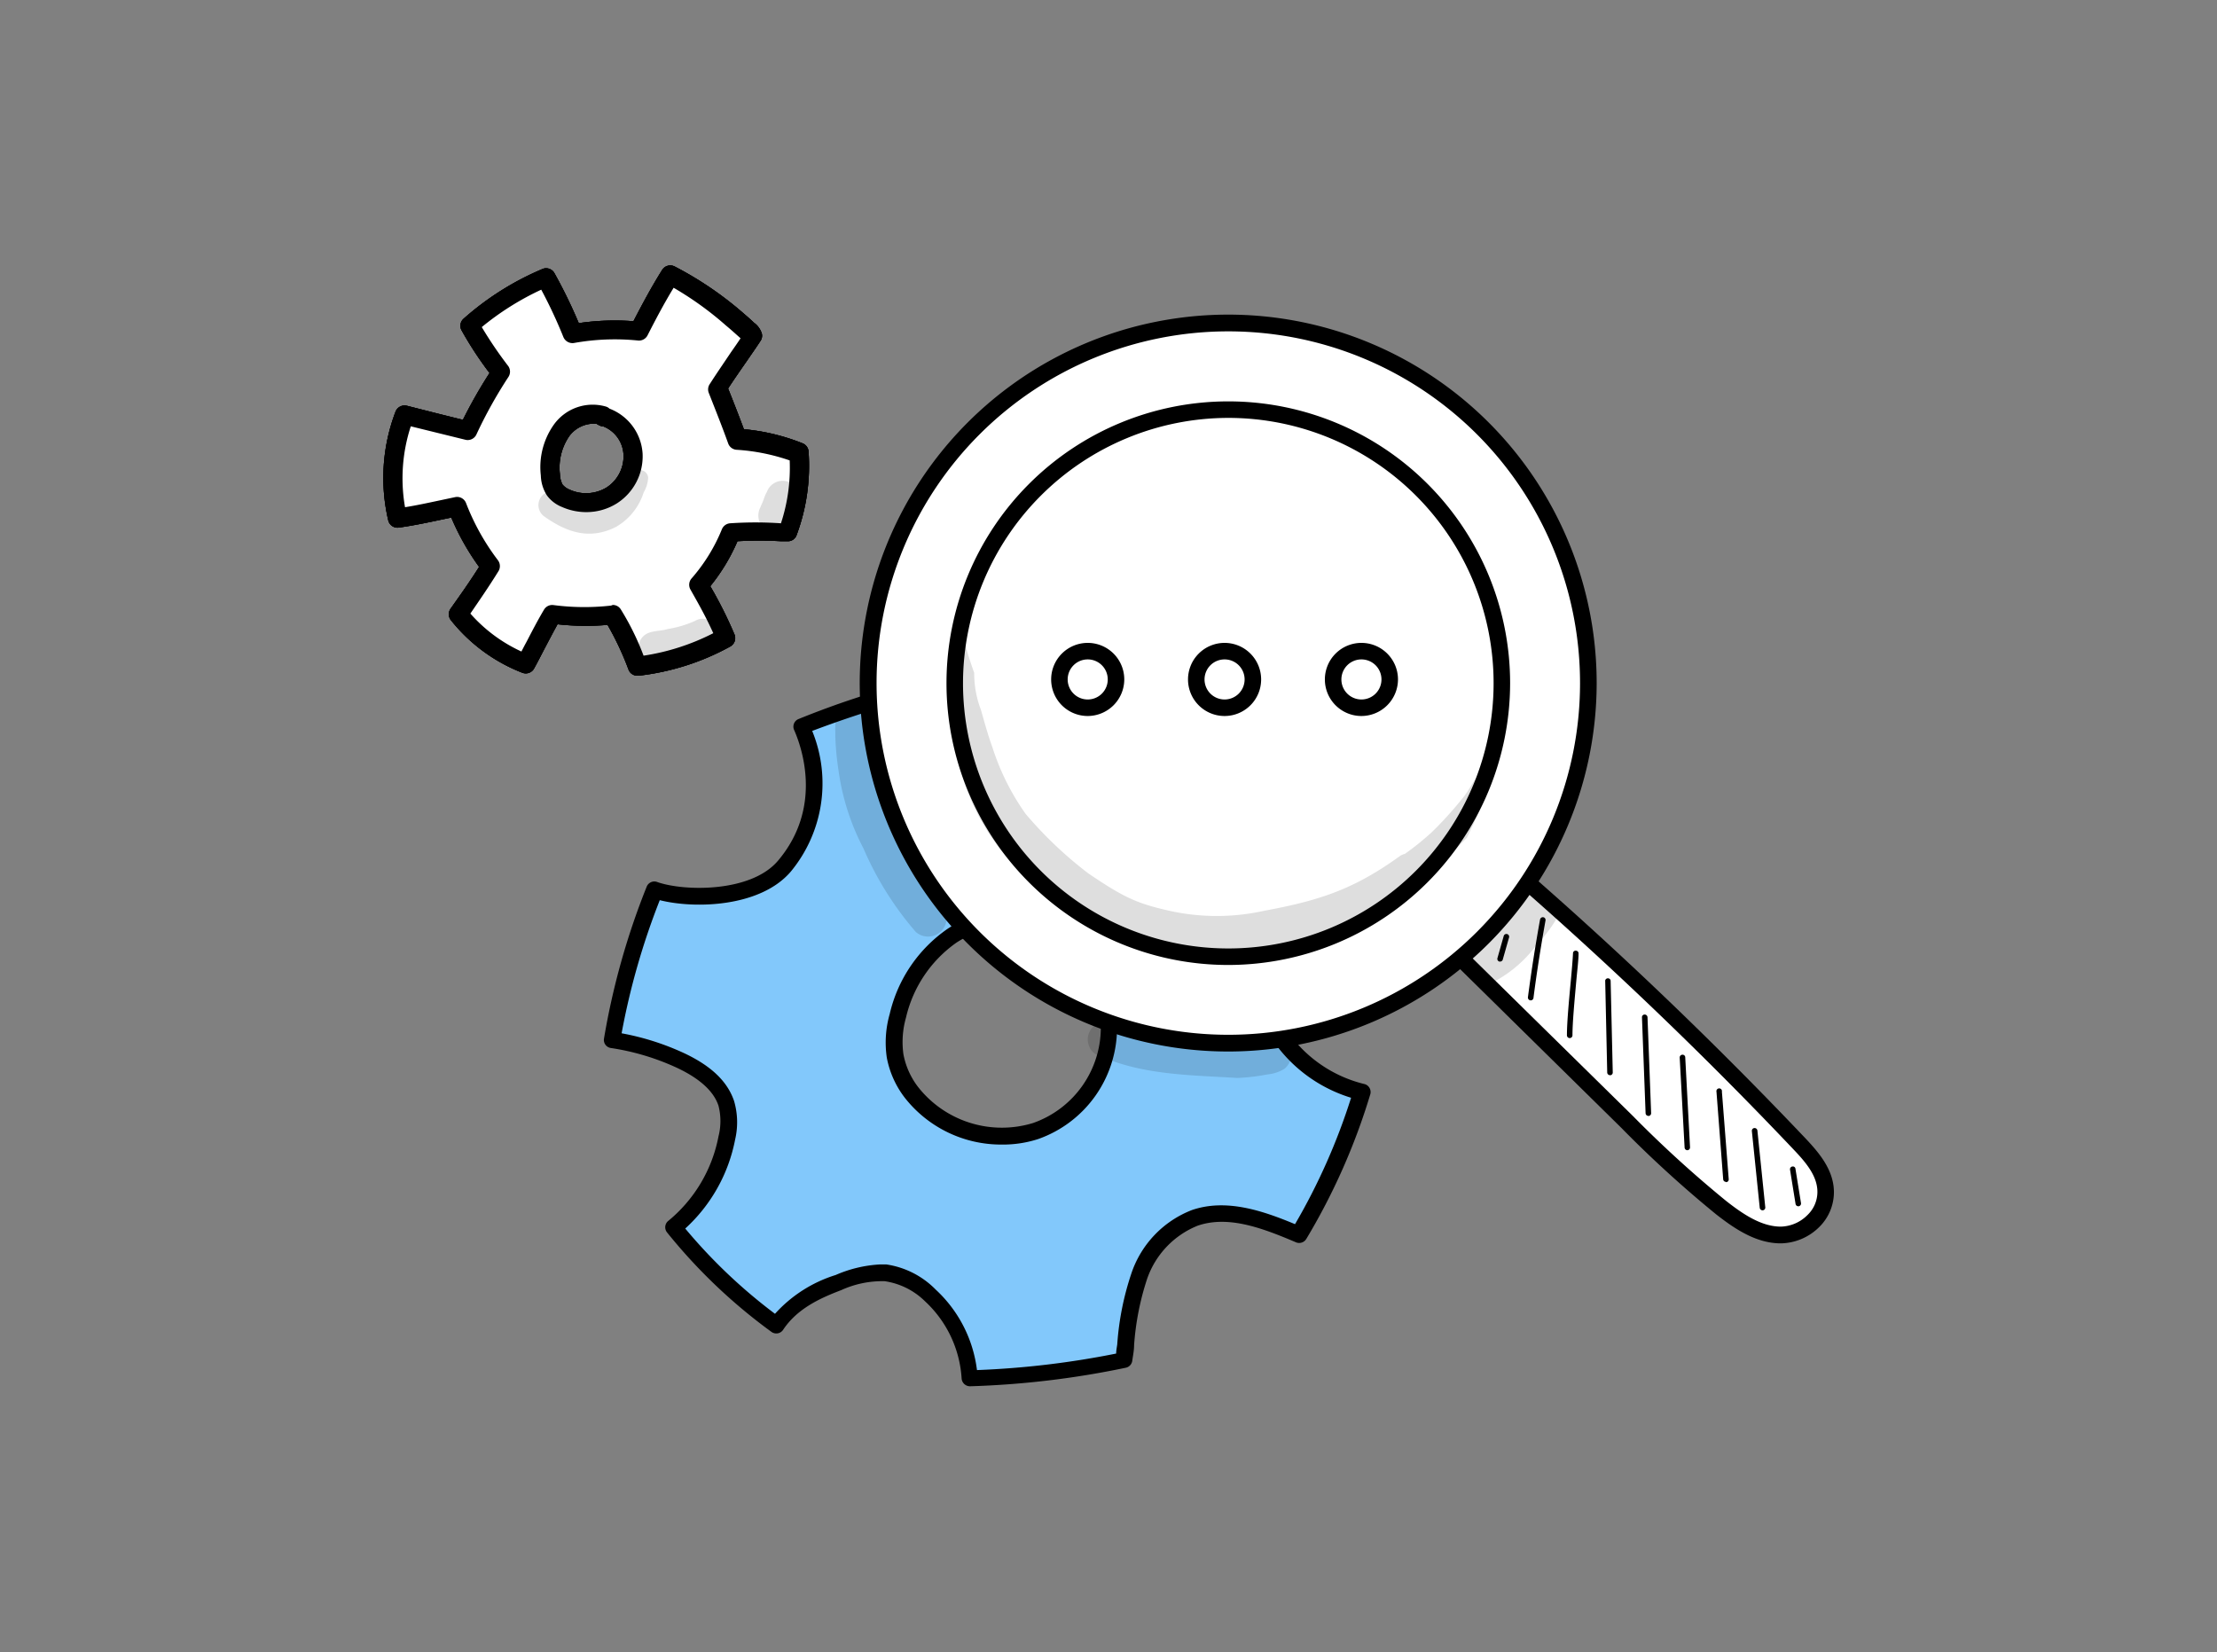 <svg xmlns="http://www.w3.org/2000/svg" id="Capa_1" data-name="Capa 1" viewBox="0 0 208 155"><rect x="0" y="0" width="208" height="155" fill="#808080" stroke="none"/><defs><style>.cls-1{fill:#82c8fb;}.cls-2{fill:#fff;}.cls-3{opacity:0.13;}</style></defs><path class="cls-1" d="M118.19,93a12.09,12.09,0,0,1,4.74-12.16,99.87,99.87,0,0,0-10.71-12.51c-1.83,2.21-7.52,7.27-16,3-3.74-1.89-6.5-6.52-6.12-7.89-5.82,1.73-11.72,3.24-14.87,4.73a12.24,12.24,0,0,1-1.63,13.09c-2.82,3.32-9.5,3.17-12.17,2.24a68.21,68.21,0,0,0-4,14.07,23.49,23.49,0,0,1,6.51,2c1.8.86,3.6,2.11,4.2,4a6.62,6.62,0,0,1,.07,3.25,14.29,14.29,0,0,1-5,8.39,50.65,50.65,0,0,0,9.65,9.19,11.27,11.27,0,0,1,5.81-4,9.91,9.91,0,0,1,4.43-.89,7.4,7.4,0,0,1,4.2,2.08A11.59,11.59,0,0,1,91,129.3a83.17,83.17,0,0,0,14.46-1.7,33.61,33.61,0,0,1,1.43-7.85,9.07,9.07,0,0,1,5.24-5.49c3.18-1.08,6.64.26,9.73,1.57a58.27,58.27,0,0,0,5.91-13.37A13.06,13.06,0,0,1,118.19,93ZM97.13,106.11a10.73,10.73,0,0,1-11.62-3.62A8.2,8.2,0,0,1,84,99.05a9.2,9.2,0,0,1,.26-3.76,12.53,12.53,0,0,1,5.1-7.53,9.17,9.17,0,0,1,8.94-.71,11,11,0,0,1,5.76,9.2A10.25,10.25,0,0,1,97.13,106.11Z"></path><path d="M91,130.07a.79.79,0,0,1-.78-.73,10.77,10.77,0,0,0-3.44-7.25A6.79,6.79,0,0,0,83,120.21a9.31,9.31,0,0,0-4.08.84c-2.06.78-4.15,1.77-5.44,3.71a.77.77,0,0,1-1.11.2,51.24,51.24,0,0,1-9.79-9.33.77.77,0,0,1,.12-1.08,13.54,13.54,0,0,0,4.71-7.93,5.8,5.8,0,0,0,0-2.87c-.44-1.34-1.72-2.52-3.81-3.52a22.77,22.77,0,0,0-6.29-1.9.76.76,0,0,1-.64-.9A69.1,69.1,0,0,1,60.67,83.2a.77.77,0,0,1,1-.44c2.51.88,8.78,1,11.32-2,4.23-5,2.23-10.65,1.51-12.28a.77.77,0,0,1,.38-1,83.82,83.82,0,0,1,10.91-3.59c1.34-.39,2.71-.78,4.07-1.19a.81.81,0,0,1,.77.2.76.76,0,0,1,.2.76c-.23.83,2.17,5.19,5.72,7,8.36,4.21,13.67-1.06,15.09-2.77a.78.78,0,0,1,.56-.28.76.76,0,0,1,.59.23,99.58,99.58,0,0,1,10.79,12.6.8.8,0,0,1,.14.58.77.77,0,0,1-.32.5A11.31,11.31,0,0,0,119,92.86a12.3,12.3,0,0,0,9,8.85.76.76,0,0,1,.49.37.78.78,0,0,1,.07.6,59.87,59.87,0,0,1-6,13.56.78.78,0,0,1-1,.31c-3.22-1.37-6.34-2.52-9.19-1.55a8.3,8.3,0,0,0-4.75,5,25.49,25.49,0,0,0-1.22,6.23c0,.48-.11,1-.17,1.44a.77.77,0,0,1-.61.66A83.35,83.35,0,0,1,91,130.07Zm-8.44-11.43.61,0A8.15,8.15,0,0,1,87.79,121a12.33,12.33,0,0,1,3.87,7.55A82.11,82.11,0,0,0,104.72,127c0-.29.06-.57.1-.86a26.54,26.54,0,0,1,1.31-6.61,9.67,9.67,0,0,1,5.71-6c3.15-1.07,6.48,0,9.66,1.33A58.4,58.4,0,0,0,126.76,103a13.78,13.78,0,0,1-9.33-9.79,13,13,0,0,1,4.43-12.49,98.69,98.69,0,0,0-9.61-11.22c-2,2.08-7.86,6.85-16.42,2.53-3.16-1.59-6-5.23-6.48-7.56l-3.15.91a101.67,101.67,0,0,0-10,3.2,13,13,0,0,1-2,13.19c-2.85,3.35-9,3.52-12.3,2.69a67.32,67.32,0,0,0-3.58,12.49,24.27,24.27,0,0,1,5.94,1.9c2.52,1.2,4,2.65,4.61,4.45a7.1,7.1,0,0,1,.1,3.62,15.19,15.19,0,0,1-4.68,8.35,50.07,50.07,0,0,0,8.42,8,12.75,12.75,0,0,1,5.69-3.64A12,12,0,0,1,82.52,118.64ZM94,107.39A11.48,11.48,0,0,1,84.89,103a8.84,8.84,0,0,1-1.69-3.77,9.72,9.72,0,0,1,.27-4.08,13.38,13.38,0,0,1,5.43-8,9.92,9.92,0,0,1,9.71-.75,11.71,11.71,0,0,1,6.19,9.86,11.08,11.08,0,0,1-7.42,10.62A10.66,10.66,0,0,1,94,107.39ZM94.54,87a8.91,8.91,0,0,0-4.8,1.44A11.86,11.86,0,0,0,85,95.48a8.37,8.37,0,0,0-.24,3.44,7.23,7.23,0,0,0,1.4,3.1,10,10,0,0,0,10.76,3.35h0a9.5,9.5,0,0,0,6.36-9.09,10.15,10.15,0,0,0-5.34-8.54A7.41,7.41,0,0,0,94.54,87Z"></path><path class="cls-2" d="M136.38,89.25l16.25,16a108.27,108.27,0,0,0,8.85,8.08c1.68,1.32,3.56,2.56,5.6,2.56a4.23,4.23,0,0,0,4.21-4c0-1.81-1.26-3.26-2.43-4.49q-12.93-13.64-27-25.84C140.14,84,138.42,86.55,136.38,89.25Z"></path><path d="M167.08,116.66h0c-2.28,0-4.27-1.31-6.08-2.73a109.14,109.14,0,0,1-8.91-8.13l-16.25-16a.79.79,0,0,1-.08-1c2-2.68,3.77-5.22,5.45-7.69a.8.8,0,0,1,.54-.33.75.75,0,0,1,.61.18c9.35,8.1,18.45,16.81,27.07,25.89,1.26,1.34,2.62,2.94,2.63,5a4.6,4.6,0,0,1-1.38,3.28A5.24,5.24,0,0,1,167.08,116.66ZM137.41,89.18l15.77,15.51a109.07,109.07,0,0,0,8.78,8c1.59,1.25,3.31,2.4,5.12,2.4h0a3.64,3.64,0,0,0,2.5-1.09,3,3,0,0,0,.93-2.17c0-1.5-1.1-2.78-2.21-3.95-8.37-8.83-17.22-17.31-26.29-25.22C140.58,84.77,139.09,86.92,137.41,89.18Z"></path><path class="cls-2" d="M115.24,30.31A33.79,33.79,0,1,0,149,64.1,33.79,33.79,0,0,0,115.24,30.31Zm0,59.45A25.66,25.66,0,1,1,140.9,64.1,25.66,25.66,0,0,1,115.24,89.76Zm0,0A25.66,25.66,0,1,1,140.9,64.1,25.66,25.66,0,0,1,115.24,89.76Z"></path><path d="M115.24,98.66A34.57,34.57,0,1,1,149.8,64.1,34.6,34.6,0,0,1,115.24,98.66Zm0-67.57a33,33,0,1,0,33,33A33,33,0,0,0,115.24,31.09Zm0,59.45A26.44,26.44,0,1,1,141.68,64.1,26.47,26.47,0,0,1,115.24,90.54ZM90.35,64.1a24.89,24.89,0,1,0,24.89-24.89A24.92,24.92,0,0,0,90.35,64.1Z"></path><circle class="cls-2" cx="102.06" cy="63.75" r="2.65"></circle><path d="M102.06,67.18a3.43,3.43,0,1,1,3.42-3.43A3.44,3.44,0,0,1,102.06,67.18Zm0-5.31a1.88,1.88,0,1,0,1.87,1.88A1.88,1.88,0,0,0,102.06,61.87Z"></path><circle class="cls-2" cx="114.89" cy="63.75" r="2.65"></circle><path d="M114.89,67.18a3.43,3.43,0,1,1,3.43-3.43A3.43,3.43,0,0,1,114.89,67.18Zm0-5.31a1.88,1.88,0,1,0,1.88,1.88A1.88,1.88,0,0,0,114.89,61.87Z"></path><circle class="cls-2" cx="127.73" cy="63.75" r="2.65"></circle><path d="M127.73,67.18a3.43,3.43,0,1,1,3.43-3.43A3.44,3.44,0,0,1,127.73,67.18Zm0-5.31a1.88,1.88,0,1,0,1.88,1.88A1.88,1.88,0,0,0,127.73,61.87Z"></path><path d="M140.74,90.22h-.07a.26.26,0,0,1-.18-.32l.59-2.08a.26.26,0,0,1,.32-.18.26.26,0,0,1,.18.32L141,90A.26.26,0,0,1,140.74,90.22Z"></path><path d="M143.58,93.86h0a.27.27,0,0,1-.23-.29c.32-2.43.7-4.88,1.14-7.3a.27.27,0,0,1,.3-.21.26.26,0,0,1,.21.31c-.43,2.4-.82,4.85-1.13,7.27A.26.26,0,0,1,143.58,93.86Z"></path><path d="M147.27,97.4a.26.26,0,0,1-.26-.26c0-1.22.19-3.26.36-5.06.1-1.09.18-2,.21-2.64a.24.24,0,0,1,.27-.24.25.25,0,0,1,.25.27c0,.6-.12,1.56-.22,2.66-.16,1.79-.35,3.82-.35,5A.26.26,0,0,1,147.27,97.4Z"></path><path d="M151.05,100.88a.26.26,0,0,1-.26-.25L150.6,92a.26.26,0,0,1,.51,0l.2,8.63a.26.26,0,0,1-.25.26Z"></path><path d="M154.65,104.7a.26.26,0,0,1-.26-.25l-.34-9a.25.25,0,0,1,.25-.26.27.27,0,0,1,.27.25l.34,9a.26.26,0,0,1-.25.27Z"></path><path d="M158.31,107.92a.26.26,0,0,1-.26-.25l-.46-8.44a.26.26,0,0,1,.25-.27.25.25,0,0,1,.27.24l.45,8.45a.26.26,0,0,1-.24.27Z"></path><path d="M161.93,110.89a.26.26,0,0,1-.26-.24l-.63-8.22a.26.26,0,1,1,.51,0l.64,8.21a.26.26,0,0,1-.24.28Z"></path><path d="M165.36,113.56a.27.27,0,0,1-.26-.23l-.74-7.21a.26.26,0,0,1,.23-.28.27.27,0,0,1,.29.23l.74,7.21a.26.26,0,0,1-.23.28Z"></path><path d="M168.72,113.18a.26.26,0,0,1-.26-.22l-.52-3.22a.26.26,0,0,1,.22-.29.24.24,0,0,1,.29.21l.52,3.22a.26.26,0,0,1-.21.3Z"></path><g class="cls-3"><path d="M139.14,72.27c-.85.72-1.24,1.87-2,2.72a33.76,33.76,0,0,1-2.85,3.13c-.84.76-1.66,1.42-2.49,2a1.32,1.32,0,0,0-.43.18c-4.22,3.05-7.4,4.17-12.74,5.15a20.51,20.51,0,0,1-9.45-.12c-2.8-.65-4.15-1.41-7.07-3.38a37.54,37.54,0,0,1-5.88-5.58h0a22.7,22.7,0,0,1-3.13-6.28c-.42-1.14-.73-2.3-1.06-3.46a9.62,9.62,0,0,1-.64-3.5c-.31-.86-.59-1.73-.85-2.61a1.68,1.68,0,0,0-.8-.15,41.22,41.22,0,0,0,.06,10.47,20.67,20.67,0,0,0,4.57,9.5,30.66,30.66,0,0,0,4.92,4.27,27.61,27.61,0,0,0,7.54,4.1,27.62,27.62,0,0,0,4.61.8h0a17.72,17.72,0,0,0,5.09.12,22.47,22.47,0,0,0,3.89-.84,33.67,33.67,0,0,0,7.76-2.76c1-.61,1.33-.85,1.79-1.19a38.45,38.45,0,0,0,7.66-6.26c.41-.85.81-1.7,1.18-2.57.46-1.29.93-2.58,1.39-3.88A1.29,1.29,0,0,0,139.14,72.27Z"></path></g><g class="cls-3"><path d="M144.65,83.3c-1.28-.37-2.14.52-2.78,1.5l-.08.11c-1.13,1.31-1.44,1.2-3.3,2.87l0,0a2.81,2.81,0,0,0-1,.84A2.27,2.27,0,0,0,140.37,92a12,12,0,0,0,3.76-3.3,14.64,14.64,0,0,0,1.78-2.29A2.12,2.12,0,0,0,144.65,83.3Z"></path></g><path class="cls-2" d="M69,41.22l-1.5-5.07,3.16-4.56-7.78-5.51-3,5a.75.75,0,0,1-.19.24.77.77,0,0,1-.4.07c-1.74,0-3.47-.05-5.2-.1-.86-1.65-1.69-3.23-2.62-4.74-.08-.12-.17-.25-.3-.28a.51.51,0,0,0-.39.11l-6.18,3.8a.44.44,0,0,0-.15.12c-.09.13,0,.31.07.45a22,22,0,0,0,2.76,3.93,50.92,50.92,0,0,1-3,4.94,2.07,2.07,0,0,1-1,.91,2.09,2.09,0,0,1-1.1-.1c-1.45-.42-2.89-.89-4.3-1.42a14.85,14.85,0,0,0-.65,9.31c.12.24,5.5-.55,5.5-.55L46,53.48,43.4,57.8l5.9,4.4,3.07-4.58,5.41.11,2.09,4.83,8.07-2.85-2-5,2.9-4.8,5.47-.45.18-6.82Zm-9.3,2.57a2,2,0,0,1-.24.93,3.4,3.4,0,0,1-.27.54,4.86,4.86,0,0,1-.74.89,5.75,5.75,0,0,1-2,1.23,4.86,4.86,0,0,1-.93.23,2.72,2.72,0,0,1-.8,0,5.06,5.06,0,0,0-.52-.08c.48,0-.05,0-.24,0a3.54,3.54,0,0,1-2-1.7,3,3,0,0,1-.2-2.94,9.63,9.63,0,0,1,1-1.83,4.77,4.77,0,0,1,1.66-1.65,2.54,2.54,0,0,1,2.13-.15,1.11,1.11,0,0,1,.87-.07,2.88,2.88,0,0,1,1.28.86,4.8,4.8,0,0,1,.78,1.35,4.42,4.42,0,0,1,.15.48c0,.1,0,.2,0,.29a3.87,3.87,0,0,1,.06.46v-.1c0-.13,0-.14,0,0l.06.47a1.69,1.69,0,0,1,0,.23A2.79,2.79,0,0,1,59.73,43.79Z"></path><g class="cls-3"><path d="M60.81,44.79a.78.78,0,0,0-1.53-.1c-.26.8-.16.66-1,1.48s-.52.47-1.79.94a2.49,2.49,0,0,1-2.1.18,5.25,5.25,0,0,1-1.27-.61c-.38-.2-.72-.56-1.17-.59a1.31,1.31,0,0,0-.81,2.42c2.11,1.48,4.23,2.15,6.65.93a5.72,5.72,0,0,0,2.6-3.24A3,3,0,0,0,60.81,44.79Z"></path></g><g class="cls-3"><path d="M65.2,58.26a10.11,10.11,0,0,1-2.56.76c-.71.23-1.57.11-2.17.58a1.47,1.47,0,0,0,1.25,2.59c1.77-.37,3.81-.45,5.18-1.78A1.38,1.38,0,0,0,65.2,58.26Z"></path></g><g class="cls-3"><path d="M75,46.76v0a1.71,1.71,0,0,0-.21-.86,1.57,1.57,0,0,0-2.83.23l-.1.19c-.12.24-.19.49-.29.74l-.25.58A1.68,1.68,0,1,0,74.39,49,7.09,7.09,0,0,0,75,47.05,2.54,2.54,0,0,0,75,46.76Z"></path></g><path d="M59.8,63.4a.89.89,0,0,1-.83-.57A27.94,27.94,0,0,0,57,58.63a23.63,23.63,0,0,1-4.69-.06c-.44.8-.87,1.62-1.32,2.48-.28.54-.56,1.09-.87,1.65a.89.89,0,0,1-1.12.42,15.92,15.92,0,0,1-6.71-4.95.9.9,0,0,1,0-1.08c.85-1.2,1.73-2.43,2.66-3.9a23.35,23.35,0,0,1-2.61-4.63l-.91.19c-1.27.27-2.58.55-4,.75a.89.89,0,0,1-1-.66,17.45,17.45,0,0,1,.67-10.19.91.91,0,0,1,1.07-.58c1.73.44,3.45.88,5.26,1.32A45.52,45.52,0,0,1,45.93,35a33.8,33.8,0,0,1-2.62-4,.88.88,0,0,1,.18-1.09,26.8,26.8,0,0,1,7.36-4.65A.89.89,0,0,1,52,25.6a46.77,46.77,0,0,1,2.3,4.72,23.18,23.18,0,0,1,5.13-.18c.8-1.54,1.64-3.13,2.68-4.79A.9.9,0,0,1,63.29,25a32.63,32.63,0,0,1,6,4c.49.42,1,.85,1.45,1.28a2,2,0,0,1,.73,1,.87.87,0,0,1-.13.72c-.41.63-.84,1.24-1.28,1.88-.56.81-1.15,1.65-1.75,2.57.5,1.25,1,2.53,1.48,3.82a19.61,19.61,0,0,1,5.52,1.33.89.89,0,0,1,.55.78,18.66,18.66,0,0,1-1.12,7.82.86.86,0,0,1-.88.58l-.6,0a36.75,36.75,0,0,0-4.07,0A17.89,17.89,0,0,1,66.64,55a39.81,39.81,0,0,1,2.27,4.53.9.9,0,0,1-.4,1.13A23.25,23.25,0,0,1,59.9,63.4Zm-2.31-6.64a.88.88,0,0,1,.75.41,24.6,24.6,0,0,1,2.14,4.35,21.26,21.26,0,0,0,6.54-2.11c-.67-1.5-1.42-2.82-2.15-4.11a.91.91,0,0,1,.09-1,16.39,16.39,0,0,0,2.86-4.62.91.91,0,0,1,.76-.58,35,35,0,0,1,4.79,0,16.7,16.7,0,0,0,.82-5.9,18.76,18.76,0,0,0-5-1,.9.9,0,0,1-.77-.59c-.57-1.59-1.21-3.19-1.82-4.74a.89.89,0,0,1,.08-.82c.7-1.09,1.38-2.07,2-3,.31-.44.61-.87.9-1.31-.45-.4-.9-.81-1.36-1.19A30.63,30.63,0,0,0,63.2,27c-.93,1.53-1.7,3-2.45,4.47a.9.9,0,0,1-.89.48,21.65,21.65,0,0,0-6,.23.92.92,0,0,1-1-.55,45,45,0,0,0-2.08-4.45,26,26,0,0,0-5.58,3.51,38.32,38.32,0,0,0,2.5,3.68.91.91,0,0,1,0,1,42.44,42.44,0,0,0-3,5.39.9.9,0,0,1-1,.51L38.54,40A15.73,15.73,0,0,0,38,47.59c1.06-.17,2.08-.39,3.07-.6l1.65-.35a.9.9,0,0,1,1,.55,21.75,21.75,0,0,0,3,5.38.92.92,0,0,1,.06,1c-.94,1.52-1.81,2.77-2.65,4a14.36,14.36,0,0,0,4.79,3.56c.16-.31.32-.62.48-.91.55-1.06,1.07-2.06,1.63-3a.89.89,0,0,1,.88-.45,22.32,22.32,0,0,0,5.42.05ZM69.75,31.89Z"></path><path d="M55,48.05a5.61,5.61,0,0,1-2.27-.48,3.23,3.23,0,0,1-1.42-1.09,3.66,3.66,0,0,1-.57-1.87A6.9,6.9,0,0,1,52,39.79a4.48,4.48,0,0,1,4.86-1.64.8.8,0,0,1,.32.19,4.83,4.83,0,0,1,3.11,4.24,5.24,5.24,0,0,1-2.43,4.66A5.37,5.37,0,0,1,55,48.05Zm.64-8.3a2.9,2.9,0,0,0-2.21,1.14,5.22,5.22,0,0,0-.9,3.58,2.29,2.29,0,0,0,.25,1,1.75,1.75,0,0,0,.68.48,3.72,3.72,0,0,0,3.45-.21,3.48,3.48,0,0,0,1.59-3A3,3,0,0,0,56.58,40l-.12,0a1.79,1.79,0,0,1-.48-.23Z"></path><path class="cls-2" d="M69,41.22l-1.5-5.07,3.16-4.56-7.78-5.51-3,5a.75.75,0,0,1-.19.24.77.77,0,0,1-.4.07c-1.74,0-3.47-.05-5.2-.1-.86-1.65-1.69-3.23-2.62-4.74-.08-.12-.17-.25-.3-.28a.51.51,0,0,0-.39.11l-6.18,3.8a.44.44,0,0,0-.15.12c-.09.13,0,.31.07.45a22,22,0,0,0,2.76,3.93,50.92,50.92,0,0,1-3,4.94,2.07,2.07,0,0,1-1,.91,2.09,2.09,0,0,1-1.1-.1c-1.45-.42-2.89-.89-4.3-1.42a14.85,14.85,0,0,0-.65,9.31c.12.24,5.5-.55,5.5-.55L46,53.48,43.4,57.8l5.9,4.4,3.07-4.58,5.41.11,2.09,4.83,8.07-2.85-2-5,2.9-4.8,5.47-.45.18-6.82Zm-9.3,2.57a2,2,0,0,1-.24.93,3.4,3.4,0,0,1-.27.54,4.86,4.86,0,0,1-.74.89,5.75,5.75,0,0,1-2,1.23,4.86,4.86,0,0,1-.93.23,2.72,2.72,0,0,1-.8,0,5.06,5.06,0,0,0-.52-.08c.48,0-.05,0-.24,0a3.54,3.54,0,0,1-2-1.7,3,3,0,0,1-.2-2.94,9.63,9.63,0,0,1,1-1.83,4.77,4.77,0,0,1,1.66-1.65,2.54,2.54,0,0,1,2.13-.15,1.11,1.11,0,0,1,.87-.07,2.88,2.88,0,0,1,1.28.86,4.8,4.8,0,0,1,.78,1.35,4.42,4.42,0,0,1,.15.48c0,.1,0,.2,0,.29a3.87,3.87,0,0,1,.06.46v-.1c0-.13,0-.14,0,0l.06.47a1.69,1.69,0,0,1,0,.23A2.79,2.79,0,0,1,59.73,43.79Z"></path><g class="cls-3"><path d="M60.81,44.79a.78.78,0,0,0-1.53-.1c-.26.8-.16.66-1,1.48s-.52.47-1.79.94a2.49,2.49,0,0,1-2.1.18,5.25,5.25,0,0,1-1.27-.61c-.38-.2-.72-.56-1.17-.59a1.31,1.31,0,0,0-.81,2.42c2.11,1.48,4.23,2.15,6.65.93a5.72,5.72,0,0,0,2.6-3.24A3,3,0,0,0,60.81,44.79Z"></path></g><g class="cls-3"><path d="M65.2,58.26a10.11,10.11,0,0,1-2.56.76c-.71.23-1.57.11-2.17.58a1.47,1.47,0,0,0,1.25,2.59c1.77-.37,3.81-.45,5.18-1.78A1.38,1.38,0,0,0,65.2,58.26Z"></path></g><g class="cls-3"><path d="M75,46.76v0a1.71,1.71,0,0,0-.21-.86,1.57,1.57,0,0,0-2.83.23l-.1.19c-.12.24-.19.49-.29.74l-.25.58A1.68,1.68,0,1,0,74.39,49,7.09,7.09,0,0,0,75,47.05,2.54,2.54,0,0,0,75,46.76Z"></path></g><path d="M59.8,63.4a.89.89,0,0,1-.83-.57A27.94,27.94,0,0,0,57,58.63a23.63,23.63,0,0,1-4.69-.06c-.44.8-.87,1.62-1.32,2.48-.28.54-.56,1.09-.87,1.65a.89.89,0,0,1-1.12.42,15.92,15.92,0,0,1-6.71-4.95.9.9,0,0,1,0-1.08c.85-1.2,1.73-2.43,2.66-3.9a23.35,23.35,0,0,1-2.61-4.63l-.91.19c-1.27.27-2.58.55-4,.75a.89.89,0,0,1-1-.66,17.45,17.45,0,0,1,.67-10.19.91.91,0,0,1,1.07-.58c1.73.44,3.45.88,5.26,1.32A45.52,45.52,0,0,1,45.93,35a33.8,33.8,0,0,1-2.62-4,.88.88,0,0,1,.18-1.09,26.8,26.8,0,0,1,7.36-4.65A.89.89,0,0,1,52,25.6a46.77,46.77,0,0,1,2.3,4.72,23.18,23.18,0,0,1,5.13-.18c.8-1.54,1.64-3.13,2.68-4.79A.9.9,0,0,1,63.29,25a32.63,32.63,0,0,1,6,4c.49.42,1,.85,1.45,1.28a2,2,0,0,1,.73,1,.87.87,0,0,1-.13.72c-.41.63-.84,1.24-1.28,1.88-.56.81-1.15,1.65-1.75,2.57.5,1.25,1,2.53,1.48,3.82a19.61,19.61,0,0,1,5.52,1.33.89.89,0,0,1,.55.78,18.66,18.66,0,0,1-1.12,7.82.86.86,0,0,1-.88.58l-.6,0a36.75,36.75,0,0,0-4.07,0A17.89,17.89,0,0,1,66.64,55a39.81,39.81,0,0,1,2.27,4.53.9.9,0,0,1-.4,1.13A23.25,23.25,0,0,1,59.9,63.4Zm-2.31-6.64a.88.88,0,0,1,.75.41,24.6,24.6,0,0,1,2.14,4.35,21.26,21.26,0,0,0,6.54-2.11c-.67-1.5-1.42-2.82-2.15-4.11a.91.91,0,0,1,.09-1,16.39,16.39,0,0,0,2.86-4.62.91.91,0,0,1,.76-.58,35,35,0,0,1,4.79,0,16.7,16.7,0,0,0,.82-5.9,18.76,18.76,0,0,0-5-1,.9.9,0,0,1-.77-.59c-.57-1.59-1.21-3.19-1.82-4.74a.89.89,0,0,1,.08-.82c.7-1.09,1.38-2.07,2-3,.31-.44.61-.87.9-1.31-.45-.4-.9-.81-1.36-1.19A30.63,30.63,0,0,0,63.2,27c-.93,1.53-1.7,3-2.45,4.47a.9.9,0,0,1-.89.48,21.65,21.65,0,0,0-6,.23.92.92,0,0,1-1-.55,45,45,0,0,0-2.08-4.45,26,26,0,0,0-5.58,3.51,38.32,38.32,0,0,0,2.5,3.68.91.91,0,0,1,0,1,42.44,42.44,0,0,0-3,5.39.9.9,0,0,1-1,.51L38.54,40A15.73,15.73,0,0,0,38,47.59c1.06-.17,2.08-.39,3.07-.6l1.65-.35a.9.9,0,0,1,1,.55,21.75,21.75,0,0,0,3,5.38.92.92,0,0,1,.06,1c-.94,1.52-1.81,2.77-2.65,4a14.36,14.36,0,0,0,4.79,3.56c.16-.31.32-.62.48-.91.55-1.06,1.07-2.06,1.63-3a.89.89,0,0,1,.88-.45,22.32,22.32,0,0,0,5.42.05ZM69.75,31.89Z"></path><path d="M55,48.05a5.61,5.61,0,0,1-2.27-.48,3.23,3.23,0,0,1-1.42-1.09,3.66,3.66,0,0,1-.57-1.87A6.9,6.9,0,0,1,52,39.79a4.48,4.48,0,0,1,4.86-1.64.8.8,0,0,1,.32.19,4.83,4.83,0,0,1,3.11,4.24,5.24,5.24,0,0,1-2.43,4.66A5.37,5.37,0,0,1,55,48.05Zm.64-8.3a2.9,2.9,0,0,0-2.21,1.14,5.22,5.22,0,0,0-.9,3.58,2.29,2.29,0,0,0,.25,1,1.75,1.75,0,0,0,.68.48,3.72,3.72,0,0,0,3.45-.21,3.48,3.48,0,0,0,1.59-3A3,3,0,0,0,56.58,40l-.12,0a1.79,1.79,0,0,1-.48-.23Z"></path><path class="cls-2" d="M69,41.22l-1.5-5.07,3.16-4.56-7.78-5.51-3,5a.75.75,0,0,1-.19.24.77.77,0,0,1-.4.07c-1.74,0-3.47-.05-5.2-.1-.86-1.65-1.69-3.23-2.62-4.74-.08-.12-.17-.25-.3-.28a.51.51,0,0,0-.39.11l-6.18,3.8a.44.44,0,0,0-.15.12c-.09.13,0,.31.07.45a22,22,0,0,0,2.76,3.93,50.92,50.92,0,0,1-3,4.94,2.07,2.07,0,0,1-1,.91,2.09,2.09,0,0,1-1.1-.1c-1.45-.42-2.89-.89-4.3-1.42a14.85,14.85,0,0,0-.65,9.31c.12.24,5.5-.55,5.5-.55L46,53.48,43.4,57.8l5.9,4.4,3.07-4.58,5.41.11,2.09,4.83,8.07-2.85-2-5,2.9-4.8,5.47-.45.18-6.82Zm-9.3,2.57a2,2,0,0,1-.24.93,3.4,3.4,0,0,1-.27.54,4.86,4.86,0,0,1-.74.89,5.75,5.75,0,0,1-2,1.23,4.86,4.86,0,0,1-.93.23,2.72,2.72,0,0,1-.8,0,5.06,5.06,0,0,0-.52-.08c.48,0-.05,0-.24,0a3.54,3.54,0,0,1-2-1.7,3,3,0,0,1-.2-2.94,9.63,9.63,0,0,1,1-1.83,4.77,4.77,0,0,1,1.66-1.65,2.54,2.54,0,0,1,2.13-.15,1.11,1.11,0,0,1,.87-.07,2.88,2.88,0,0,1,1.28.86,4.8,4.8,0,0,1,.78,1.35,4.42,4.42,0,0,1,.15.48c0,.1,0,.2,0,.29a3.87,3.87,0,0,1,.06.46v-.1c0-.13,0-.14,0,0l.06.47a1.69,1.69,0,0,1,0,.23A2.79,2.79,0,0,1,59.73,43.79Z"></path><g class="cls-3"><path d="M60.81,44.79a.78.78,0,0,0-1.53-.1c-.26.8-.16.66-1,1.48s-.52.47-1.79.94a2.49,2.49,0,0,1-2.1.18,5.25,5.25,0,0,1-1.27-.61c-.38-.2-.72-.56-1.17-.59a1.31,1.31,0,0,0-.81,2.42c2.11,1.48,4.23,2.15,6.65.93a5.72,5.72,0,0,0,2.6-3.24A3,3,0,0,0,60.81,44.79Z"></path></g><g class="cls-3"><path d="M65.2,58.26a10.11,10.11,0,0,1-2.56.76c-.71.23-1.57.11-2.17.58a1.47,1.47,0,0,0,1.25,2.59c1.77-.37,3.81-.45,5.18-1.78A1.38,1.38,0,0,0,65.2,58.26Z"></path></g><g class="cls-3"><path d="M75,46.76v0a1.71,1.71,0,0,0-.21-.86,1.57,1.57,0,0,0-2.83.23l-.1.19c-.12.24-.19.49-.29.74l-.25.58A1.68,1.68,0,1,0,74.39,49,7.09,7.09,0,0,0,75,47.05,2.54,2.54,0,0,0,75,46.76Z"></path></g><path d="M59.8,63.4a.89.89,0,0,1-.83-.57A27.94,27.94,0,0,0,57,58.63a23.63,23.63,0,0,1-4.69-.06c-.44.8-.87,1.62-1.32,2.48-.28.54-.56,1.09-.87,1.65a.89.89,0,0,1-1.12.42,15.92,15.92,0,0,1-6.71-4.95.9.9,0,0,1,0-1.08c.85-1.2,1.73-2.43,2.66-3.9a23.35,23.35,0,0,1-2.61-4.63l-.91.19c-1.27.27-2.58.55-4,.75a.89.89,0,0,1-1-.66,17.45,17.45,0,0,1,.67-10.19.91.91,0,0,1,1.07-.58c1.73.44,3.45.88,5.26,1.32A45.52,45.52,0,0,1,45.93,35a33.8,33.8,0,0,1-2.62-4,.88.88,0,0,1,.18-1.09,26.8,26.8,0,0,1,7.36-4.65A.89.89,0,0,1,52,25.6a46.77,46.77,0,0,1,2.3,4.72,23.18,23.18,0,0,1,5.13-.18c.8-1.54,1.64-3.13,2.68-4.79A.9.9,0,0,1,63.29,25a32.63,32.63,0,0,1,6,4c.49.42,1,.85,1.45,1.28a2,2,0,0,1,.73,1,.87.87,0,0,1-.13.72c-.41.63-.84,1.24-1.28,1.88-.56.81-1.15,1.65-1.75,2.57.5,1.25,1,2.53,1.48,3.82a19.61,19.61,0,0,1,5.52,1.33.89.89,0,0,1,.55.78,18.66,18.66,0,0,1-1.12,7.82.86.86,0,0,1-.88.58l-.6,0a36.75,36.75,0,0,0-4.07,0A17.89,17.89,0,0,1,66.64,55a39.81,39.81,0,0,1,2.27,4.53.9.9,0,0,1-.4,1.13A23.25,23.25,0,0,1,59.9,63.4Zm-2.31-6.64a.88.88,0,0,1,.75.41,24.6,24.6,0,0,1,2.14,4.35,21.26,21.26,0,0,0,6.54-2.11c-.67-1.5-1.42-2.82-2.15-4.11a.91.91,0,0,1,.09-1,16.39,16.39,0,0,0,2.86-4.62.91.91,0,0,1,.76-.58,35,35,0,0,1,4.79,0,16.7,16.7,0,0,0,.82-5.9,18.76,18.76,0,0,0-5-1,.9.9,0,0,1-.77-.59c-.57-1.59-1.21-3.19-1.82-4.74a.89.89,0,0,1,.08-.82c.7-1.09,1.38-2.07,2-3,.31-.44.61-.87.9-1.31-.45-.4-.9-.81-1.36-1.19A30.63,30.63,0,0,0,63.2,27c-.93,1.53-1.7,3-2.45,4.47a.9.9,0,0,1-.89.48,21.65,21.65,0,0,0-6,.23.92.92,0,0,1-1-.55,45,45,0,0,0-2.08-4.45,26,26,0,0,0-5.58,3.51,38.32,38.32,0,0,0,2.5,3.68.91.91,0,0,1,0,1,42.44,42.44,0,0,0-3,5.39.9.9,0,0,1-1,.51L38.54,40A15.73,15.73,0,0,0,38,47.59c1.06-.17,2.08-.39,3.07-.6l1.65-.35a.9.9,0,0,1,1,.55,21.75,21.75,0,0,0,3,5.38.92.92,0,0,1,.06,1c-.94,1.52-1.81,2.77-2.65,4a14.36,14.36,0,0,0,4.79,3.56c.16-.31.32-.62.48-.91.55-1.06,1.07-2.06,1.63-3a.89.89,0,0,1,.88-.45,22.32,22.32,0,0,0,5.42.05ZM69.75,31.89Z"></path><path d="M55,48.05a5.61,5.61,0,0,1-2.27-.48,3.23,3.23,0,0,1-1.42-1.09,3.66,3.66,0,0,1-.57-1.87A6.9,6.9,0,0,1,52,39.79a4.48,4.48,0,0,1,4.86-1.64.8.8,0,0,1,.32.19,4.83,4.83,0,0,1,3.11,4.24,5.24,5.24,0,0,1-2.43,4.66A5.37,5.37,0,0,1,55,48.05Zm.64-8.3a2.9,2.9,0,0,0-2.21,1.14,5.22,5.22,0,0,0-.9,3.58,2.29,2.29,0,0,0,.25,1,1.75,1.75,0,0,0,.68.48,3.72,3.72,0,0,0,3.45-.21,3.48,3.48,0,0,0,1.59-3A3,3,0,0,0,56.58,40l-.12,0a1.79,1.79,0,0,1-.48-.23Z"></path><g class="cls-3"><path d="M88.39,85a25.54,25.54,0,0,1-4-6.2A20.32,20.32,0,0,1,82,72a15.8,15.8,0,0,1-.29-3,2.2,2.2,0,0,0-.41-2.13,1.73,1.73,0,0,0-2.93,1.34,2,2,0,0,0,0,.42c0,.1,0,.2,0,.3s0,0,0,.16a26.37,26.37,0,0,0,.31,3.26A22.18,22.18,0,0,0,81,79.58a30.22,30.22,0,0,0,4.92,7.86A1.74,1.74,0,0,0,88.39,85Z"></path></g><g class="cls-3"><path d="M119.06,97.38a16.16,16.16,0,0,1-6.21.41c-3.26-.31-4.94-.29-8.22-1.63l-.12-.06a1.64,1.64,0,0,0-2.33,2.05c.35,1,1.54,1.08,2.37,1.46,3.68,1.27,7.67,1.29,11.52,1.53a17.79,17.79,0,0,0,2.82-.33,3.65,3.65,0,0,0,1.62-.53A1.66,1.66,0,0,0,119.06,97.38Z"></path></g></svg>